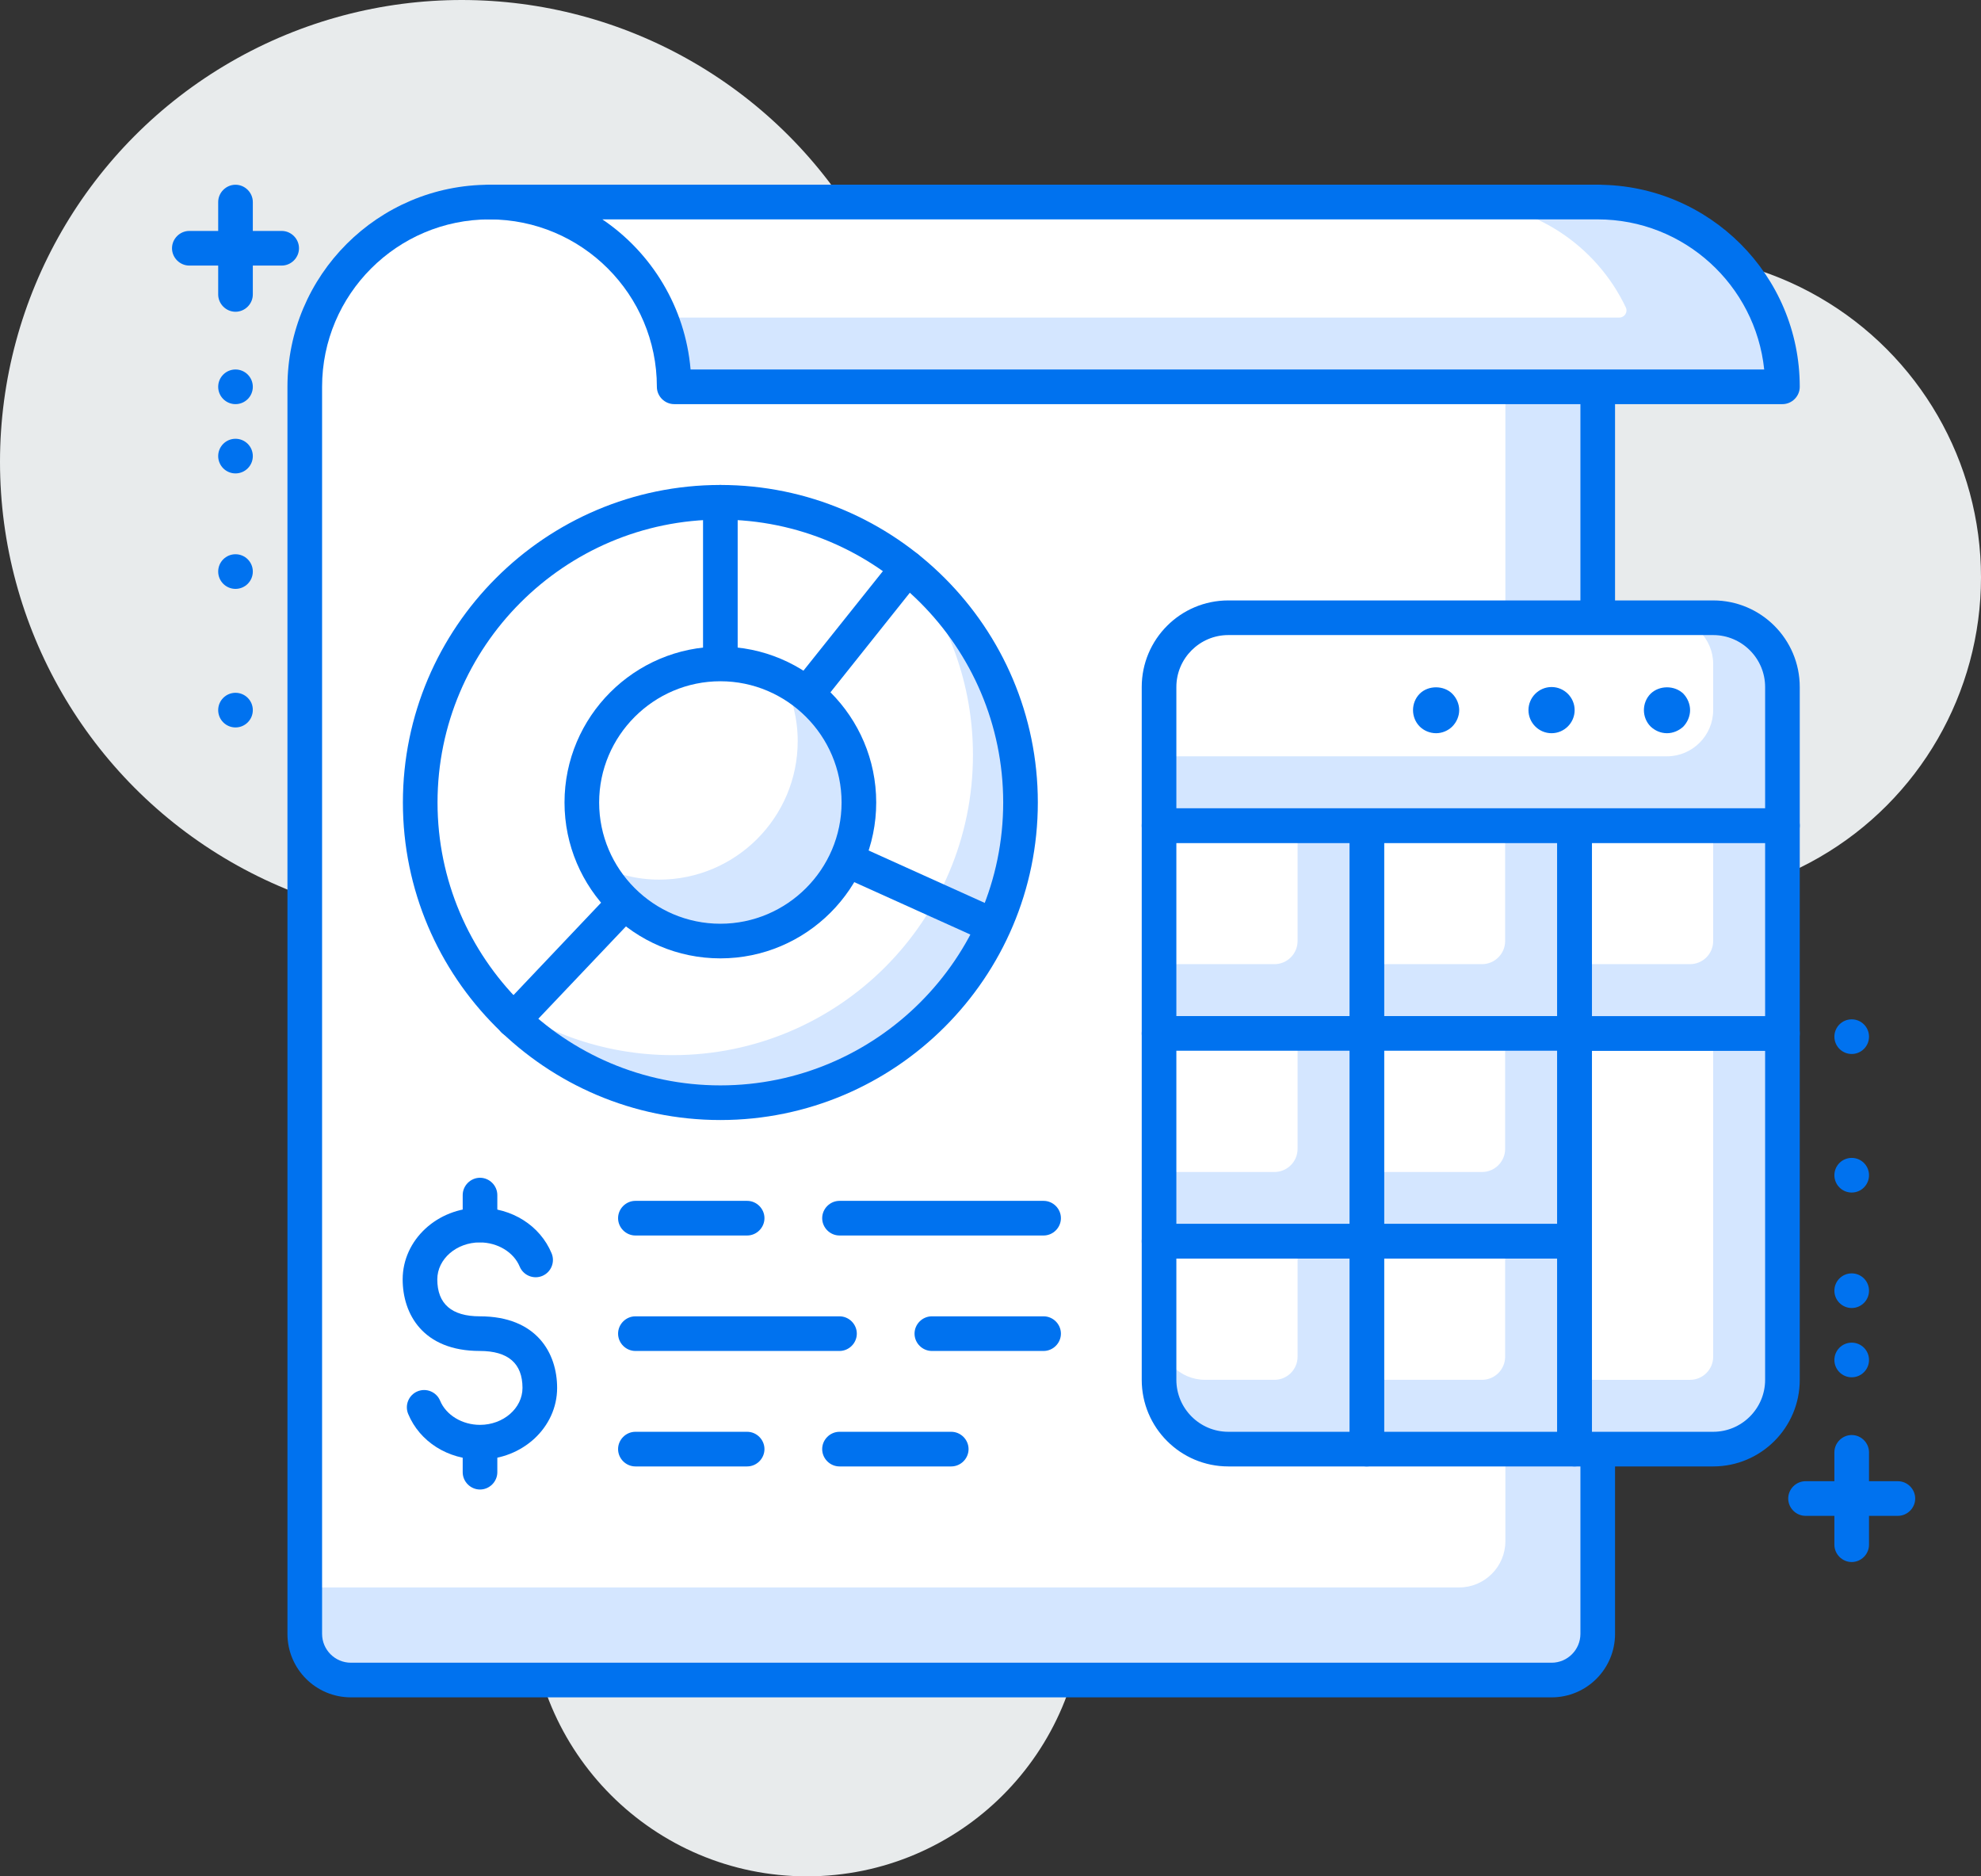 <?xml version="1.0" encoding="UTF-8"?>
<svg id="Layer_2" data-name="Layer 2" xmlns="http://www.w3.org/2000/svg" viewBox="0 0 85.8 81.25">
  <rect x="0" y="0" width="85.8" height="81.25" fill="#333333" stroke="none"/>
  <defs>
    <style>
      .cls-1 {
        fill: #d4e6ff;
      }

      .cls-1, .cls-2, .cls-3, .cls-4 {
        stroke-width: 0px;
      }

      .cls-2 {
        fill: #fff;
      }

      .cls-3 {
        fill: #e8ebec;
      }

      .cls-4 {
        fill: #0072ef;
      }
    </style>
  </defs>
  <g id="layer_1" data-name="layer 1">
    <g>
      <circle class="cls-3" cx="71.8" cy="25" r="14"/>
      <circle class="cls-3" cx="34.95" cy="69.25" r="12"/>
      <circle class="cls-3" cx="20" cy="20" r="20"/>
      <g>
        <path class="cls-1" d="m11.2,12.75h54c4.42,0,8,3.58,8,8v48H11.2c-1.1,0-2-.9-2-2V14.75c0-1.1.9-2,2-2Z" transform="translate(.45 81.94) rotate(-90)"/>
        <path class="cls-2" d="m9.2,12.75h52c4.42,0,8,3.58,8,8v44H11.2c-1.1,0-2-.9-2-2V12.75h0Z" transform="translate(.45 77.94) rotate(-90)"/>
        <path class="cls-4" d="m67.2,73.5H15.2c-1.52,0-2.75-1.23-2.75-2.75V16.75c0-4.83,3.92-8.75,8.75-8.75h48c.41,0,.75.34.75.75v62c0,1.52-1.23,2.75-2.75,2.75ZM21.2,9.5c-4,0-7.25,3.25-7.25,7.25v54c0,.69.56,1.25,1.25,1.25h52c.69,0,1.25-.56,1.25-1.25V9.5H21.2Z"/>
        <path class="cls-1" d="m21.2,8.75c4.42,0,8,3.58,8,8h48c0-4.42-3.58-8-8-8H21.2Z"/>
        <path class="cls-2" d="m63.2,8.75H21.2c3.36,0,6.23,2.07,7.41,5h41.53c.22,0,.37-.23.28-.43-1.28-2.7-4.03-4.57-7.23-4.57Z"/>
        <path class="cls-4" d="m77.2,17.5H29.2c-.41,0-.75-.34-.75-.75,0-4-3.25-7.25-7.25-7.25-.41,0-.75-.34-.75-.75s.34-.75.75-.75h48c4.83,0,8.75,3.92,8.75,8.75,0,.41-.34.75-.75.75Zm-47.28-1.5h46.49c-.38-3.65-3.47-6.5-7.21-6.5H26.09c2.13,1.44,3.59,3.8,3.82,6.5Z"/>
        <circle class="cls-2" cx="31.2" cy="34.75" r="13"/>
        <path class="cls-1" d="m39.3,24.59c1.78,2.22,2.84,5.04,2.84,8.1,0,7.18-5.82,13-13,13-3.07,0-5.88-1.07-8.1-2.84,2.38,2.98,6.04,4.9,10.16,4.9,7.18,0,13-5.82,13-13,0-4.11-1.92-7.77-4.9-10.16Z"/>
        <path class="cls-4" d="m31.2,48.5c-7.58,0-13.75-6.17-13.75-13.75s6.17-13.75,13.75-13.75,13.75,6.17,13.75,13.75-6.17,13.75-13.75,13.75Zm0-26c-6.75,0-12.25,5.5-12.25,12.25s5.5,12.25,12.25,12.25,12.25-5.5,12.25-12.25-5.5-12.25-12.25-12.25Z"/>
        <path class="cls-4" d="m31.2,35.5c-.08,0-.17-.01-.25-.04-.3-.11-.5-.39-.5-.71v-13c0-.41.34-.75.75-.75s.75.34.75.75v10.86l6.77-8.48c.26-.32.73-.38,1.05-.12.32.26.38.73.12,1.05l-8.1,10.16c-.14.18-.36.28-.59.28Z"/>
        <path class="cls-4" d="m22.25,44.93c-.19,0-.37-.07-.52-.21-.3-.29-.31-.76-.03-1.06l8.94-9.43c.22-.23.56-.3.85-.17l11.85,5.35c.38.17.54.61.37.99s-.61.54-.99.38l-11.37-5.13-8.58,9.04c-.15.16-.35.23-.54.23Z"/>
        <circle class="cls-2" cx="31.2" cy="34.75" r="6"/>
        <path class="cls-1" d="m33.9,29.39c.41.81.65,1.73.65,2.7,0,3.31-2.69,6-6,6-.97,0-1.89-.24-2.7-.65.99,1.96,3.01,3.3,5.35,3.3,3.31,0,6-2.69,6-6,0-2.34-1.34-4.36-3.3-5.35Z"/>
        <path class="cls-4" d="m31.2,41.5c-3.72,0-6.75-3.03-6.75-6.75s3.03-6.75,6.75-6.75,6.75,3.03,6.75,6.75-3.03,6.75-6.75,6.75Zm0-12c-2.89,0-5.25,2.36-5.25,5.25s2.36,5.25,5.25,5.25,5.25-2.36,5.25-5.25-2.36-5.25-5.25-5.25Z"/>
        <path class="cls-1" d="m68.2,44.75h9v15c0,1.66-1.34,3-3,3h-6v-18h0Z"/>
        <path class="cls-2" d="m68.2,44.75h6v14c0,.55-.45,1-1,1h-5v-15h0Z"/>
        <path class="cls-4" d="m74.2,63.5h-6c-.41,0-.75-.34-.75-.75v-18c0-.41.34-.75.75-.75h9c.41,0,.75.34.75.75v15c0,2.07-1.68,3.75-3.75,3.75Zm-5.25-1.5h5.25c1.24,0,2.25-1.01,2.25-2.25v-14.25h-7.5v16.5Z"/>
        <rect class="cls-1" x="68.2" y="35.75" width="9" height="9"/>
        <path class="cls-2" d="m68.2,35.75h6v5c0,.55-.45,1-1,1h-5v-6h0Z"/>
        <path class="cls-4" d="m77.2,45.5h-9c-.41,0-.75-.34-.75-.75v-9c0-.41.34-.75.75-.75h9c.41,0,.75.34.75.75v9c0,.41-.34.75-.75.75Zm-8.25-1.5h7.5v-7.5h-7.5v7.5Z"/>
        <rect class="cls-1" x="59.19" y="35.75" width="9" height="9"/>
        <path class="cls-2" d="m59.19,35.75h6v5c0,.55-.45,1-1,1h-5v-6h0Z"/>
        <path class="cls-4" d="m68.19,45.5h-9c-.41,0-.75-.34-.75-.75v-9c0-.41.34-.75.75-.75h9c.41,0,.75.34.75.75v9c0,.41-.34.75-.75.75Zm-8.25-1.5h7.5v-7.5h-7.5v7.5Z"/>
        <rect class="cls-1" x="50.2" y="35.75" width="9" height="9"/>
        <path class="cls-2" d="m50.2,35.75h6v5c0,.55-.45,1-1,1h-5v-6h0Z"/>
        <path class="cls-4" d="m59.2,45.5h-9c-.41,0-.75-.34-.75-.75v-9c0-.41.34-.75.75-.75h9c.41,0,.75.34.75.75v9c0,.41-.34.75-.75.75Zm-8.25-1.5h7.5v-7.5h-7.5v7.5Z"/>
        <rect class="cls-1" x="59.19" y="44.75" width="9" height="9"/>
        <path class="cls-2" d="m59.19,44.75h6v5c0,.55-.45,1-1,1h-5v-6h0Z"/>
        <path class="cls-4" d="m68.19,54.5h-9c-.41,0-.75-.34-.75-.75v-9c0-.41.34-.75.75-.75h9c.41,0,.75.34.75.75v9c0,.41-.34.75-.75.75Zm-8.25-1.5h7.5v-7.5h-7.5v7.5Z"/>
        <rect class="cls-1" x="50.2" y="44.75" width="9" height="9"/>
        <path class="cls-2" d="m50.2,44.75h6v5c0,.55-.45,1-1,1h-5v-6h0Z"/>
        <path class="cls-4" d="m59.2,54.5h-9c-.41,0-.75-.34-.75-.75v-9c0-.41.34-.75.75-.75h9c.41,0,.75.34.75.75v9c0,.41-.34.75-.75.75Zm-8.25-1.5h7.5v-7.5h-7.5v7.5Z"/>
        <rect class="cls-1" x="59.19" y="53.75" width="9" height="9"/>
        <path class="cls-2" d="m59.19,53.75h6v5c0,.55-.45,1-1,1h-5v-6h0Z"/>
        <path class="cls-4" d="m68.19,63.5h-9c-.41,0-.75-.34-.75-.75v-9c0-.41.34-.75.75-.75h9c.41,0,.75.34.75.75v9c0,.41-.34.75-.75.75Zm-8.25-1.5h7.5v-7.5h-7.5v7.5Z"/>
        <path class="cls-1" d="m50.2,53.75h9v9h-6c-1.66,0-3-1.34-3-3v-6h0Z"/>
        <path class="cls-2" d="m50.2,53.75h6v5c0,.55-.45,1-1,1h-3c-1.1,0-2-.9-2-2v-4h0Z"/>
        <path class="cls-4" d="m59.2,63.5h-6c-2.07,0-3.75-1.68-3.75-3.75v-6c0-.41.34-.75.75-.75h9c.41,0,.75.34.75.75v9c0,.41-.34.75-.75.75Zm-8.25-9v5.25c0,1.24,1.01,2.25,2.25,2.25h5.25v-7.5h-7.5Z"/>
        <path class="cls-1" d="m53.2,26.75h21c1.66,0,3,1.34,3,3v6h-27v-6c0-1.66,1.34-3,3-3Z"/>
        <path class="cls-2" d="m53.2,26.75h19c1.1,0,2,.9,2,2v2c0,1.1-.9,2-2,2h-22v-3c0-1.66,1.34-3,3-3Z"/>
        <path class="cls-4" d="m77.2,36.5h-27c-.41,0-.75-.34-.75-.75v-6c0-2.07,1.68-3.75,3.75-3.75h21c2.07,0,3.75,1.68,3.75,3.75v6c0,.41-.34.75-.75.75Zm-26.25-1.5h25.5v-5.25c0-1.24-1.01-2.25-2.25-2.25h-21c-1.24,0-2.25,1.01-2.25,2.25v5.25Z"/>
        <path class="cls-4" d="m62.2,31.75c-.27,0-.53-.11-.71-.29-.19-.19-.29-.45-.29-.71s.1-.52.29-.71c.37-.37,1.04-.37,1.41,0,.19.19.3.45.3.71s-.11.52-.3.71c-.18.18-.44.29-.7.29Z"/>
        <path class="cls-4" d="m66.2,30.75c0-.55.45-1,1-1h0c.55,0,1,.45,1,1h0c0,.55-.45,1-1,1h0c-.55,0-1-.45-1-1Z"/>
        <path class="cls-4" d="m72.2,31.75c-.27,0-.52-.11-.71-.29-.19-.19-.29-.45-.29-.71s.1-.52.29-.71c.38-.37,1.04-.37,1.42,0,.18.19.29.45.29.71s-.11.52-.29.71c-.19.18-.45.29-.71.29Z"/>
        <path class="cls-4" d="m20.79,63.2c-1.39,0-2.61-.77-3.11-1.97-.16-.38.02-.82.4-.98.38-.16.82.02.98.4.26.63.96,1.05,1.73,1.05,1.01,0,1.84-.72,1.84-1.6,0-1.06-.62-1.6-1.85-1.6-2.46,0-3.34-1.6-3.34-3.1,0-1.71,1.5-3.1,3.34-3.1,1.39,0,2.61.77,3.11,1.97.16.38-.02.82-.4.98-.38.16-.82-.02-.98-.4-.26-.63-.96-1.05-1.73-1.05-1.01,0-1.84.72-1.84,1.6,0,1.06.62,1.6,1.84,1.6,2.47,0,3.35,1.6,3.35,3.1,0,1.71-1.5,3.1-3.34,3.1Z"/>
        <path class="cls-4" d="m20.79,53.79c-.41,0-.75-.34-.75-.75v-1.29c0-.41.34-.75.75-.75s.75.34.75.75v1.29c0,.41-.34.75-.75.75Z"/>
        <path class="cls-4" d="m20.79,64.5c-.41,0-.75-.34-.75-.75v-1.29c0-.41.34-.75.75-.75s.75.34.75.75v1.29c0,.41-.34.75-.75.75Z"/>
        <path class="cls-4" d="m45.2,58.5h-4.84c-.41,0-.75-.34-.75-.75s.34-.75.75-.75h4.84c.41,0,.75.34.75.75s-.34.75-.75.75Z"/>
        <path class="cls-4" d="m36.36,58.5h-8.84c-.41,0-.75-.34-.75-.75s.34-.75.75-.75h8.84c.41,0,.75.34.75.75s-.34.75-.75.75Z"/>
        <path class="cls-4" d="m45.2,53.5h-8.84c-.41,0-.75-.34-.75-.75s.34-.75.75-.75h8.84c.41,0,.75.34.75.75s-.34.75-.75.75Z"/>
        <path class="cls-4" d="m32.36,53.5h-4.84c-.41,0-.75-.34-.75-.75s.34-.75.75-.75h4.84c.41,0,.75.34.75.75s-.34.75-.75.75Z"/>
        <path class="cls-4" d="m41.2,63.5h-4.84c-.41,0-.75-.34-.75-.75s.34-.75.75-.75h4.84c.41,0,.75.34.75.75s-.34.75-.75.75Z"/>
        <path class="cls-4" d="m32.36,63.5h-4.84c-.41,0-.75-.34-.75-.75s.34-.75.75-.75h4.84c.41,0,.75.34.75.75s-.34.75-.75.75Z"/>
        <path class="cls-4" d="m12.2,11.5h-4c-.41,0-.75-.34-.75-.75s.34-.75.75-.75h4c.41,0,.75.34.75.75s-.34.75-.75.75Z"/>
        <path class="cls-4" d="m10.2,13.5c-.41,0-.75-.34-.75-.75v-4c0-.41.34-.75.75-.75s.75.34.75.75v4c0,.41-.34.75-.75.75Z"/>
        <circle class="cls-4" cx="10.2" cy="16.75" r=".75"/>
        <circle class="cls-4" cx="10.2" cy="19.75" r=".75"/>
        <circle class="cls-4" cx="10.2" cy="24.75" r=".75"/>
        <circle class="cls-4" cx="10.2" cy="30.75" r=".75"/>
        <path class="cls-4" d="m82.2,65.64h-4c-.41,0-.75-.34-.75-.75s.34-.75.75-.75h4c.41,0,.75.34.75.75s-.34.75-.75.75Z"/>
        <path class="cls-4" d="m80.2,67.64c-.41,0-.75-.34-.75-.75v-4c0-.41.34-.75.75-.75s.75.34.75.75v4c0,.41-.34.75-.75.75Z"/>
        <circle class="cls-4" cx="80.2" cy="58.89" r=".75"/>
        <circle class="cls-4" cx="80.2" cy="55.89" r=".75"/>
        <circle class="cls-4" cx="80.2" cy="50.89" r=".75"/>
        <circle class="cls-4" cx="80.2" cy="44.89" r=".75"/>
      </g>
    </g>
  </g>
</svg>